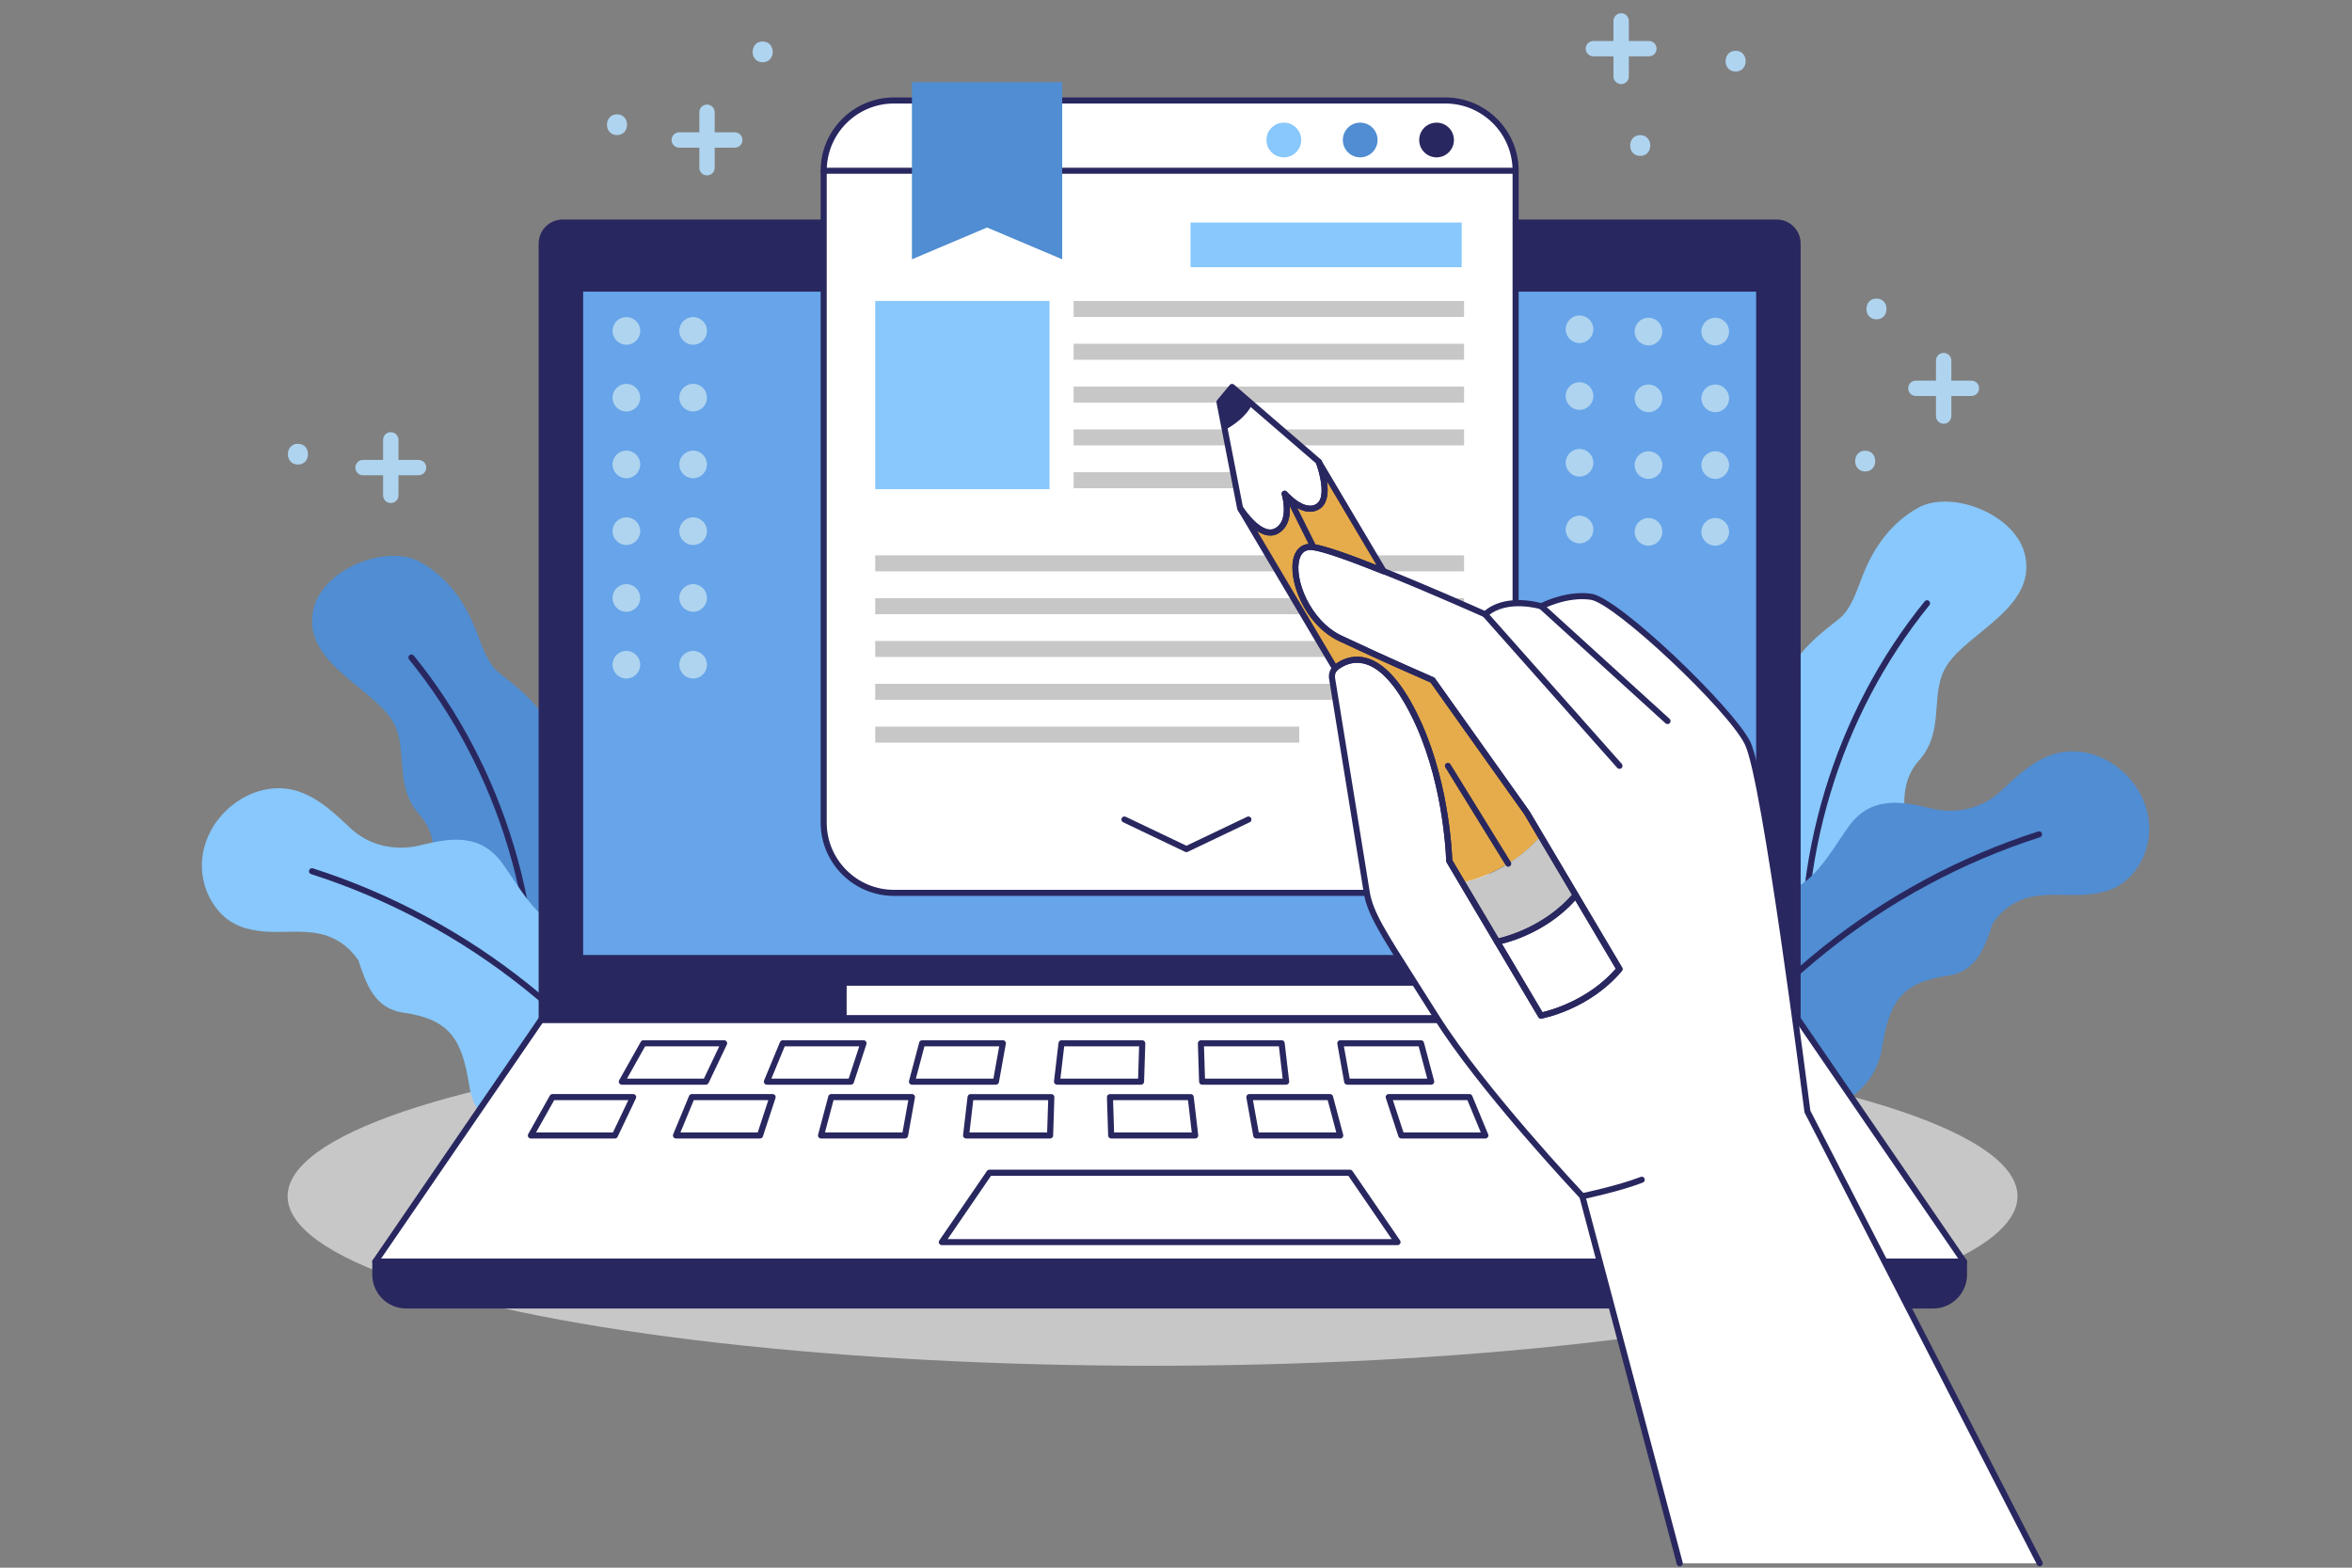 <?xml version="1.0" encoding="UTF-8"?>
<svg id="OBJECTS" xmlns="http://www.w3.org/2000/svg" version="1.1" viewBox="0 0 600 400">
  <rect x="0" y="0" width="600" height="400" fill="#808080" stroke="none"/>
  <!-- Generator: Adobe Illustrator 29.1.0, SVG Export Plug-In . SVG Version: 2.1.0 Build 142)  -->
  <defs>
    <style>
      .st0 {
        fill: #e6ac4b;
      }

      .st1 {
        fill: #afd4ef;
      }

      .st2 {
        fill: #fff;
      }

      .st3 {
        fill: #88c8fc;
      }

      .st4 {
        fill: #67a4e9;
      }

      .st5 {
        fill: #508dd2;
      }

      .st6 {
        fill: #29275f;
      }

      .st7 {
        fill: #c7c7c7;
      }
    </style>
  </defs>
  <ellipse class="st7" cx="294.02" cy="305.23" rx="220.65" ry="43.25"/>
  <g>
    <path class="st3" d="M480.62,235.6c-19.1,15.15-45.57-8.27-39.24-27.44,3.27-9.91,11.04-17.79,12.59-28.26,1.61-10.82,6.73-15.39,15.08-21.93,3.28-2.56,4.59-7.28,6.12-11.12,2.88-7.26,7.18-13.37,14.1-17.26,8.53-4.8,25.32,1.67,27.41,12.43,2.54,13.05-14.4,19.23-19.94,27.61-4.76,7.19-.27,16.67-7.24,24.46-10.48,11.71,6.13,30.35-8.89,41.51Z"/>
    <path class="st6" d="M460.62,257.72c-.4,0-.73-.3-.77-.7-3.38-37.25,7.97-75.01,31.14-103.59.27-.33.76-.38,1.09-.11.33.27.38.76.11,1.09-22.92,28.27-34.15,65.62-30.8,102.47.04.43-.28.8-.7.84-.02,0-.05,0-.07,0Z"/>
  </g>
  <g>
    <path class="st5" d="M471.44,211.1c-5.15,7.29-9.21,15.46-17.95,17.06-13.2,2.42-29,15.01-28.2,31.46-.23,33.48,50.84,32.8,54.78,7.93,1.86-11.75,4.84-16.88,16.86-18.6,7.19-1.03,9.37-7.09,11.4-13.3,1.88-2.85,4.57-5.05,7.79-6.22,4.57-1.67,9.73-.94,14.62-1.09,4.32-.13,8.63-1.02,11.83-3.87,3.05-2.72,5.04-6.57,5.57-10.87.52-4.28-.55-8.77-3.05-12.58-2.35-3.59-5.92-6.51-9.78-8.02-4.37-1.73-8.84-1.71-12.89-.03-4.69,1.93-8.33,5.44-11.97,8.85-.02.03-.05.05-.08.07-4.68,4.41-11.36,5.99-17.97,4.34-7.89-1.97-15.41-2.98-20.97,4.88Z"/>
    <path class="st6" d="M424.67,289.99c-.13,0-.27-.04-.39-.11-.37-.22-.49-.69-.27-1.06,21.7-36.54,55.77-63.76,95.93-76.67.4-.13.84.09.97.5.13.41-.09.84-.5.97-39.8,12.79-73.56,39.78-95.07,75.99-.14.24-.4.38-.67.38Z"/>
  </g>
  <g>
    <path class="st5" d="M115.93,249.45c19.1,15.15,45.57-8.27,39.24-27.44-3.27-9.91-11.04-17.79-12.59-28.26-1.61-10.82-6.73-15.39-15.08-21.93-3.28-2.56-4.59-7.28-6.12-11.12-2.88-7.26-7.18-13.37-14.1-17.26-8.53-4.8-25.32,1.67-27.41,12.43-2.54,13.05,14.4,19.23,19.94,27.61,4.76,7.19.27,16.67,7.24,24.46,10.48,11.71-6.13,30.35,8.89,41.51Z"/>
    <path class="st6" d="M135.93,271.57s-.05,0-.07,0c-.43-.04-.74-.42-.7-.84,3.35-36.85-7.88-74.2-30.8-102.47-.27-.33-.22-.82.11-1.09.33-.27.82-.22,1.09.11,23.17,28.58,34.52,66.34,31.14,103.59-.04.4-.37.7-.77.7Z"/>
  </g>
  <g>
    <path class="st3" d="M128.33,220.52c5.15,7.29,9.21,15.46,17.95,17.06,13.2,2.42,29,15.01,28.2,31.46.23,33.48-50.84,32.8-54.78,7.93-1.86-11.75-4.85-16.88-16.86-18.6-7.19-1.03-9.37-7.09-11.4-13.3-1.88-2.85-4.57-5.05-7.79-6.22-4.57-1.67-9.73-.94-14.62-1.09-4.32-.13-8.63-1.02-11.83-3.87-3.05-2.72-5.04-6.57-5.57-10.87-.52-4.28.55-8.77,3.05-12.58,2.35-3.59,5.92-6.51,9.78-8.02,4.37-1.73,8.84-1.71,12.89-.03,4.69,1.93,8.33,5.44,11.97,8.85.02.03.05.05.08.07,4.68,4.41,11.36,5.99,17.97,4.34,7.89-1.97,15.41-2.98,20.97,4.88Z"/>
    <path class="st6" d="M175.1,299.4c-.26,0-.52-.14-.67-.38-21.51-36.21-55.27-63.2-95.07-75.99-.41-.13-.63-.57-.5-.97.13-.41.57-.63.97-.5,40.16,12.91,74.23,40.13,95.93,76.67.22.37.1.84-.27,1.06-.12.07-.26.11-.39.11Z"/>
  </g>
  <g>
    <path class="st6" d="M493.15,333.1H103.61c-4.35,0-7.87-3.52-7.87-7.87v-3.31h405.28v3.31c0,4.35-3.52,7.87-7.87,7.87Z"/>
    <polygon class="st2" points="458.74 260.22 138.02 260.22 95.74 321.92 501.02 321.92 458.74 260.22"/>
    <path class="st6" d="M453.22,56.78H143.54c-2.96,0-5.36,2.4-5.36,5.36v198.07h320.4V62.14c0-2.96-2.4-5.36-5.36-5.36Z"/>
    <rect class="st4" x="147.99" y="73.64" width="300.79" height="170.79"/>
    <path class="st6" d="M493.15,333.87H103.61c-4.77,0-8.64-3.88-8.64-8.64v-3.31c0-.43.35-.77.77-.77h405.28c.43,0,.77.35.77.77v3.31c0,4.77-3.88,8.64-8.64,8.64ZM96.51,322.69v2.54c0,3.91,3.18,7.1,7.09,7.1h389.55c3.91,0,7.09-3.18,7.09-7.1v-2.54H96.51Z"/>
    <path class="st6" d="M501.02,322.69H95.74c-.29,0-.55-.16-.69-.41s-.12-.56.05-.8l42.28-61.7c.14-.21.38-.34.64-.34h320.72c.26,0,.49.13.64.34l42.28,61.7c.16.24.18.54.05.8-.13.25-.4.41-.68.41ZM97.21,321.14h402.34l-41.22-60.15H138.43l-41.22,60.15Z"/>
    <path class="st6" d="M458.58,260.99H138.18c-.43,0-.77-.35-.77-.77V62.14c0-3.38,2.75-6.13,6.13-6.13h309.68c3.38,0,6.13,2.75,6.13,6.13v198.07c0,.43-.35.77-.77.77ZM138.96,259.44h318.85V62.14c0-2.53-2.06-4.58-4.59-4.58H143.54c-2.53,0-4.58,2.06-4.58,4.58v197.3Z"/>
    <path class="st6" d="M448.77,245.21H147.99c-.43,0-.77-.35-.77-.77V73.64c0-.43.35-.77.77-.77h300.79c.43,0,.77.35.77.77v170.79c0,.43-.35.77-.77.77ZM148.76,243.66h299.24V74.42H148.76v169.24Z"/>
    <rect class="st2" x="215.98" y="251.51" width="164.81" height="7.49"/>
    <path class="st4" d="M284.41,65.03c0,2.79-2.26,5.05-5.05,5.05s-5.05-2.26-5.05-5.05,2.26-5.05,5.05-5.05,5.05,2.26,5.05,5.05Z"/>
    <path class="st6" d="M356.5,317.7h-116.23c-.29,0-.55-.16-.69-.41s-.12-.56.05-.8l12.13-17.7c.14-.21.38-.34.64-.34h91.98c.26,0,.49.13.64.34l12.13,17.7c.16.24.18.54.05.8-.13.25-.4.41-.68.41ZM241.74,316.16h113.29l-11.06-16.15h-91.16l-11.06,16.15Z"/>
    <g>
      <path class="st6" d="M180.06,276.76h-21.43c-.27,0-.53-.15-.67-.38-.14-.24-.14-.53,0-.77l5.5-9.79c.14-.24.4-.4.68-.4h20.59c.27,0,.51.14.65.36.14.22.16.51.04.75l-4.66,9.79c-.13.27-.4.44-.7.44ZM159.95,275.21h19.62l3.92-8.24h-18.91l-4.63,8.24Z"/>
      <path class="st6" d="M217.06,276.76h-21.43c-.26,0-.5-.13-.64-.34-.14-.21-.17-.49-.07-.73l4.05-9.79c.12-.29.4-.48.72-.48h20.59c.25,0,.48.12.63.32.15.2.19.46.11.7l-3.21,9.79c-.1.32-.4.53-.74.53ZM196.79,275.21h19.71l2.7-8.24h-19.01l-3.41,8.24Z"/>
      <path class="st6" d="M254.07,276.76h-21.43c-.24,0-.47-.11-.61-.3-.15-.19-.2-.44-.14-.67l2.6-9.79c.09-.34.4-.58.75-.58h20.59c.23,0,.45.1.59.28.15.18.21.41.17.63l-1.76,9.79c-.07.37-.39.64-.76.64ZM233.64,275.21h19.78l1.48-8.24h-19.07l-2.19,8.24Z"/>
      <path class="st6" d="M291.08,276.76h-21.43c-.22,0-.43-.09-.58-.26-.15-.16-.22-.39-.19-.61l1.15-9.79c.05-.39.38-.68.77-.68h20.59c.21,0,.41.08.56.24.15.15.22.35.22.56l-.31,9.79c-.01.42-.36.75-.77.75ZM270.52,275.21h19.81l.26-8.24h-19.11l-.97,8.24Z"/>
      <path class="st6" d="M328.09,276.76h-21.43c-.42,0-.76-.33-.77-.75l-.31-9.79c0-.21.07-.41.22-.56.15-.15.35-.24.56-.24h20.59c.39,0,.72.29.77.68l1.15,9.79c.03.22-.04.44-.19.61-.15.16-.36.26-.58.26ZM307.4,275.21h19.81l-.96-8.24h-19.11l.26,8.24Z"/>
      <path class="st6" d="M365.1,276.76h-21.43c-.38,0-.7-.27-.76-.64l-1.76-9.79c-.04-.23.02-.46.17-.63.15-.18.37-.28.59-.28h20.59c.35,0,.66.24.75.58l2.6,9.79c.06.23.01.48-.13.67-.15.19-.37.3-.61.3ZM344.31,275.21h19.78l-2.19-8.24h-19.07l1.48,8.24Z"/>
      <path class="st6" d="M402.1,276.76h-21.43c-.33,0-.63-.22-.74-.53l-3.21-9.79c-.08-.24-.04-.49.11-.7.15-.2.38-.32.63-.32h20.59c.31,0,.6.19.72.48l4.05,9.79c.1.24.07.51-.07.73-.14.21-.39.34-.64.34ZM381.23,275.21h19.71l-3.41-8.24h-19.01l2.7,8.24Z"/>
      <path class="st6" d="M439.11,276.76h-21.43c-.3,0-.57-.17-.7-.44l-4.66-9.79c-.11-.24-.1-.52.05-.75.14-.22.39-.36.65-.36h20.59c.28,0,.54.15.68.4l5.5,9.79c.13.24.13.53,0,.77-.14.24-.39.38-.67.38ZM418.17,275.21h19.62l-4.63-8.24h-18.91l3.92,8.24Z"/>
    </g>
    <g>
      <path class="st6" d="M156.86,290.49h-21.43c-.27,0-.53-.15-.67-.38-.14-.24-.14-.53,0-.77l5.5-9.79c.14-.24.4-.4.68-.4h20.59c.27,0,.51.14.65.36.14.22.16.51.04.75l-4.66,9.79c-.13.27-.4.44-.7.44ZM136.75,288.94h19.62l3.92-8.24h-18.91l-4.63,8.24Z"/>
      <path class="st6" d="M193.87,290.49h-21.43c-.26,0-.5-.13-.64-.34s-.17-.49-.07-.73l4.05-9.79c.12-.29.4-.48.72-.48h20.59c.25,0,.48.12.63.32.15.2.19.46.11.7l-3.21,9.79c-.1.32-.4.53-.74.53ZM173.59,288.94h19.71l2.7-8.24h-19.01l-3.41,8.24Z"/>
      <path class="st6" d="M230.88,290.49h-21.43c-.24,0-.47-.11-.61-.3-.15-.19-.2-.44-.14-.67l2.6-9.79c.09-.34.4-.58.75-.58h20.59c.23,0,.45.1.59.28.15.18.21.41.17.63l-1.76,9.79c-.07.37-.39.64-.76.64ZM210.45,288.94h19.78l1.48-8.24h-19.07l-2.19,8.24Z"/>
      <path class="st6" d="M267.88,290.49h-21.43c-.22,0-.43-.09-.58-.26-.15-.16-.22-.39-.19-.6l1.15-9.79c.05-.39.38-.68.77-.68h20.59c.21,0,.41.08.56.23.15.15.22.35.22.56l-.31,9.79c-.01.42-.36.75-.77.75ZM247.32,288.94h19.81l.26-8.24h-19.11l-.96,8.24Z"/>
      <path class="st6" d="M304.89,290.49h-21.43c-.42,0-.76-.33-.77-.75l-.31-9.79c0-.21.07-.41.22-.56.15-.15.35-.23.56-.23h20.59c.39,0,.72.29.77.68l1.15,9.79c.03.22-.04.44-.19.61-.15.16-.36.26-.58.26ZM284.21,288.94h19.81l-.96-8.24h-19.11l.26,8.24Z"/>
      <path class="st6" d="M341.9,290.49h-21.43c-.38,0-.7-.27-.76-.64l-1.76-9.79c-.04-.23.02-.46.17-.63.15-.18.37-.28.59-.28h20.59c.35,0,.66.24.75.58l2.6,9.79c.06.23.01.48-.13.67-.15.19-.37.3-.61.3ZM321.11,288.94h19.78l-2.19-8.24h-19.07l1.48,8.24Z"/>
      <path class="st6" d="M378.91,290.49h-21.43c-.33,0-.63-.22-.74-.53l-3.21-9.79c-.08-.24-.04-.49.11-.7.15-.2.38-.32.63-.32h20.59c.31,0,.6.19.72.48l4.05,9.79c.1.24.07.51-.07.73-.14.21-.39.34-.64.34ZM358.04,288.94h19.71l-3.41-8.24h-19.01l2.7,8.24Z"/>
      <path class="st6" d="M415.91,290.49h-21.43c-.3,0-.57-.17-.7-.44l-4.66-9.79c-.11-.24-.1-.52.05-.75.14-.22.39-.36.65-.36h20.59c.28,0,.54.15.68.4l5.5,9.79c.13.24.13.53,0,.77-.14.24-.39.38-.67.38ZM394.97,288.94h19.62l-4.63-8.24h-18.91l3.92,8.24Z"/>
      <path class="st6" d="M452.16,290.49h-21.43c-.3,0-.57-.17-.7-.44l-4.66-9.79c-.11-.24-.1-.52.05-.75.14-.22.39-.36.65-.36h20.59c.28,0,.54.15.68.4l5.5,9.79c.13.24.13.53,0,.77-.14.24-.39.38-.67.38ZM431.21,288.94h19.62l-4.63-8.24h-18.91l3.92,8.24Z"/>
    </g>
  </g>
  <g>
    <g>
      <rect class="st2" x="210.13" y="25.64" width="176.5" height="202.18" rx="17.92" ry="17.92"/>
      <path class="st3" d="M331.94,35.72c0,2.45-1.98,4.43-4.43,4.43s-4.43-1.98-4.43-4.43,1.98-4.43,4.43-4.43,4.43,1.98,4.43,4.43Z"/>
      <path class="st5" d="M351.42,35.72c0,2.45-1.98,4.43-4.43,4.43s-4.43-1.98-4.43-4.43,1.98-4.43,4.43-4.43,4.43,1.98,4.43,4.43Z"/>
      <path class="st6" d="M370.9,35.72c0,2.45-1.98,4.43-4.43,4.43s-4.43-1.98-4.43-4.43,1.98-4.43,4.43-4.43,4.43,1.98,4.43,4.43Z"/>
      <path class="st6" d="M368.71,228.59h-140.66c-10.31,0-18.7-8.39-18.7-18.7V43.56c0-10.31,8.39-18.7,18.7-18.7h140.66c10.31,0,18.7,8.39,18.7,18.7v166.33c0,10.31-8.39,18.7-18.7,18.7ZM228.05,26.41c-9.46,0-17.15,7.69-17.15,17.15v166.33c0,9.46,7.69,17.15,17.15,17.15h140.66c9.46,0,17.15-7.69,17.15-17.15V43.56c0-9.46-7.69-17.15-17.15-17.15h-140.66Z"/>
      <path class="st6" d="M386.63,44.34h-176.5c-.43,0-.77-.35-.77-.77s.35-.77.77-.77h176.5c.43,0,.77.35.77.77s-.35.77-.77.77Z"/>
    </g>
    <polygon class="st5" points="270.97 66.16 251.8 58.05 232.63 66.16 232.63 20.96 270.97 20.96 270.97 66.16"/>
    <g>
      <rect class="st3" x="223.27" y="76.79" width="44.47" height="48.02"/>
      <g>
        <rect class="st7" x="273.88" y="76.79" width="99.61" height="4.08"/>
        <rect class="st7" x="273.88" y="87.71" width="99.61" height="4.08"/>
        <rect class="st7" x="273.88" y="98.64" width="99.61" height="4.08"/>
        <rect class="st7" x="273.88" y="109.56" width="99.61" height="4.08"/>
        <rect class="st7" x="273.88" y="120.49" width="57.57" height="4.08"/>
        <g>
          <rect class="st7" x="223.27" y="141.7" width="150.22" height="4.08"/>
          <rect class="st7" x="223.27" y="152.63" width="150.22" height="4.08"/>
          <rect class="st7" x="223.27" y="163.55" width="150.22" height="4.08"/>
          <rect class="st7" x="223.27" y="174.48" width="150.22" height="4.08"/>
          <rect class="st7" x="223.27" y="185.4" width="108.17" height="4.08"/>
        </g>
      </g>
      <rect class="st3" x="303.71" y="56.78" width="69.16" height="11.4"/>
      <path class="st6" d="M302.66,217.43c-.11,0-.23-.03-.33-.08l-15.82-7.55c-.39-.18-.55-.65-.37-1.03.18-.39.65-.55,1.03-.37l15.49,7.39,15.49-7.39c.39-.19.85-.02,1.03.37.18.39.02.85-.37,1.03l-15.83,7.55c-.11.05-.22.08-.33.08Z"/>
    </g>
  </g>
  <g>
    <path class="st2" d="M520.32,398.89h-91.82l-24.85-93.66s-25.26-26.68-37.28-45.78c-12.03-19.11-16.68-25.45-17.71-31.68-.91-5.58-7.47-46.06-8.86-54.68-.16-.93.13-1.88.78-2.55.11-.13.23-.24.38-.35,2.9-2.19,9.95-5.1,17.97,8.74,9.24,15.94,10.58,36.07,10.78,40.75l3.27,5.52,8.94,15.08,11.18,18.85s11.89-2.2,20.03-11.88l-11.17-18.85-8.94-15.08-3.51-5.94-.04-.05-24.03-33.8s-11.83-5.12-23.48-10.62c-11.65-5.5-15.38-24.6-6.89-23.3,3.22.5,10.32,3.1,17.9,6.14,12.34,4.93,25.89,11.01,25.89,11.01,5.31-4.84,14.35-2.05,14.35-2.05,0,0,6.34-3.35,12.68-2.43,6.33.94,35.32,28.24,39.88,37.28,4.57,9.04,15.29,94.06,15.29,94.06l59.26,115.27Z"/>
    <path class="st0" d="M393.02,213.33c-8.15,9.68-20.05,11.88-20.05,11.88l-3.27-5.52c-.2-4.68-1.54-24.81-10.78-40.75-8.02-13.84-15.07-10.93-17.97-8.74-.15.11-.27.21-.38.35l-24.05-40.61c.4.59,1.46,2.09,2.84,3.43l.23.23c.39.36.79.71,1.22,1.01.12.11.25.19.39.28.24.16.48.31.74.43.17.09.35.17.52.24.17.07.35.13.54.19.16.04.34.08.51.11h.03c.17.03.35.04.52.04.56,0,1.14-.15,1.69-.47,2.16-1.27,2.6-3.75,2.52-5.86,0-.07,0-.13-.01-.2-.01-.39-.04-.75-.09-1.09,0-.07-.01-.12-.01-.17-.03-.16-.05-.31-.07-.44-.01-.01-.01-.03-.01-.03-.15-.9-.35-1.53-.38-1.65.03.03.08.08.15.16.04.04.08.08.12.13.05.05.11.12.16.17.2.2.46.44.75.71.12.13.25.24.39.35.16.13.32.28.5.4.04.04.09.08.13.11.2.16.4.31.62.44.05.04.11.08.16.12.35.21.72.43,1.1.6.2.09.39.19.59.25.2.08.4.13.6.19.19.07.39.11.59.12.55.08,1.09.07,1.62-.08.16-.04.32-.09.48-.16.16-.07.34-.16.5-.25.44-.27.78-.62,1.03-1.05.07-.09.12-.19.17-.3h0c.09-.21.17-.42.24-.63.03-.05.04-.09.04-.15.07-.17.11-.36.13-.55.04-.21.07-.43.08-.64.01-.03.01-.07.01-.11.04-.46.04-.93.01-1.42-.01-.19-.03-.38-.04-.55-.05-.6-.13-1.21-.25-1.78-.03-.2-.07-.39-.12-.58-.05-.27-.11-.54-.17-.79-.07-.27-.13-.52-.2-.76-.31-1.11-.6-1.92-.68-2.12l16.56,27.93c-7.58-3.04-14.68-5.64-17.9-6.14-8.49-1.3-4.76,17.81,6.89,23.3,11.65,5.5,23.48,10.62,23.48,10.62l24.03,33.8.04.05,3.51,5.94Z"/>
    <path class="st7" d="M401.97,228.42c-8.15,9.69-20.05,11.88-20.05,11.88l-8.94-15.08s11.89-2.2,20.05-11.88l8.94,15.08Z"/>
    <path class="st2" d="M413.14,247.27c-8.14,9.68-20.03,11.88-20.03,11.88l-11.18-18.85s11.89-2.19,20.05-11.88l11.17,18.85Z"/>
    <path class="st2" d="M337.89,124.41c.03.5.03.97-.01,1.42,0,.04,0,.08-.01.11-.01.21-.04.43-.08.64-.01.05-.03.12-.04.17-.01.07-.01.12-.04.17-.01.07-.03.13-.05.2-.01.05-.03.09-.04.15-.07.21-.15.42-.24.62h0c-.05.12-.11.21-.17.31-.25.43-.59.78-1.03,1.05-.16.09-.34.19-.5.25-.16.07-.32.12-.48.16-.54.15-1.07.16-1.62.08-.19-.03-.39-.07-.59-.12-.2-.05-.4-.11-.6-.19-.2-.07-.39-.16-.59-.25-.38-.17-.75-.39-1.1-.6-.05-.04-.11-.08-.16-.12-.21-.13-.42-.28-.62-.44-.04-.03-.09-.07-.13-.11-.17-.12-.34-.27-.5-.4-.13-.11-.27-.23-.39-.35-.29-.27-.55-.51-.75-.71-.05-.07-.11-.13-.16-.17-.04-.05-.08-.09-.12-.13-.07-.08-.12-.13-.15-.16.03.12.23.75.38,1.65,0,0,0,.01.01.03.01.13.04.28.07.44,0,.05.01.11.01.17.05.34.08.7.09,1.09.01.07.01.13.01.2.08,2.11-.36,4.59-2.52,5.86-.55.32-1.13.47-1.69.47-.17,0-.35-.01-.52-.04h-.03c-.17-.03-.35-.07-.51-.11-.19-.05-.36-.12-.54-.19-.17-.07-.35-.15-.52-.24-.25-.12-.5-.27-.74-.43-.13-.09-.27-.17-.39-.28-.43-.29-.83-.64-1.22-1.01l-.23-.23c-1.38-1.34-2.44-2.84-2.84-3.43-.11-.17-.17-.27-.17-.27l-3.89-19.97c2.2-1.19,5.44-3.39,6.97-6.54l16.96,14.63s0,.01.01.04c.08.2.38,1.01.68,2.12.07.24.13.5.2.76.07.25.12.52.17.79.05.19.09.38.12.58.12.58.2,1.18.25,1.78.01.19.03.38.04.55Z"/>
    <path class="st6" d="M319.44,103.16c-1.53,3.15-4.77,5.35-6.97,6.54l-1.38-7.11,3.22-3.88,5.14,4.44Z"/>
    <path class="st6" d="M428.5,399.66c-.34,0-.66-.23-.75-.58l-24.79-93.47c-2.02-2.15-25.77-27.54-37.23-45.75-2.09-3.32-3.96-6.25-5.62-8.87-8.01-12.59-11.32-17.79-12.2-23.1-.91-5.58-7.47-46.06-8.86-54.68-.2-1.15.17-2.36.98-3.21.1-.13.27-.29.48-.44,1.58-1.19,4.16-2.48,7.43-1.82,4.06.82,7.99,4.46,11.67,10.8,9.04,15.6,10.61,35.01,10.88,40.91l23.01,38.81c2.31-.55,11.82-3.2,18.7-11.09l-23.34-39.4-23.91-33.63c-1.6-.7-12.59-5.49-23.3-10.54-9.05-4.27-13.27-15.99-11.59-21.5.75-2.47,2.63-3.66,5.14-3.27,2.88.44,8.96,2.53,18.07,6.19,10.95,4.38,23.01,9.72,25.47,10.82,5.09-4.2,12.76-2.42,14.4-1.97,1.34-.65,7.05-3.22,12.87-2.37,7.05,1.05,36.04,28.94,40.46,37.69,4.53,8.96,14.71,89.12,15.35,94.18l59.2,115.15c.2.38.05.85-.33,1.04-.38.2-.85.05-1.04-.33l-59.26-115.27c-.04-.08-.07-.17-.08-.26-.11-.85-10.75-84.99-15.21-93.81-4.59-9.09-33.23-35.96-39.3-36.86-6.02-.88-12.15,2.31-12.21,2.35-.18.1-.39.12-.59.06-.09-.03-8.68-2.6-13.6,1.88-.23.21-.56.26-.84.13-.14-.06-13.68-6.12-25.86-11-8.88-3.57-15.01-5.68-17.73-6.09-1.75-.27-2.9.47-3.43,2.2-1.54,5.03,2.68,15.83,10.77,19.64,11.51,5.43,23.34,10.56,23.45,10.61.13.06.24.15.32.26l24.03,33.8s.06.09.08.11l23.63,39.88c.17.28.14.64-.07.89-8.22,9.78-19.99,12.05-20.48,12.14-.32.06-.64-.09-.81-.37l-23.4-39.46c-.06-.11-.1-.23-.11-.36-.24-5.57-1.71-24.93-10.68-40.39-3.45-5.95-7.02-9.33-10.63-10.06-2.7-.55-4.86.54-6.2,1.55-.11.08-.18.14-.24.22-.52.55-.73,1.25-.62,1.93,1.4,8.63,7.95,49.11,8.86,54.69.83,4.99,4.09,10.13,11.98,22.52,1.67,2.62,3.53,5.55,5.62,8.88,11.84,18.81,36.93,45.39,37.18,45.66.09.09.15.21.19.33l24.85,93.66c.11.41-.14.84-.55.95-.07.02-.13.03-.2.03Z"/>
    <path class="st6" d="M381.92,241.07c-.27,0-.53-.14-.67-.38l-12.21-20.61c-.06-.11-.1-.23-.11-.36-.24-5.57-1.71-24.93-10.68-40.39-3.45-5.95-7.02-9.33-10.63-10.06-2.7-.55-4.86.54-6.2,1.55-.11.08-.18.14-.24.22-.16.2-.41.3-.66.29-.25-.02-.48-.16-.61-.38l-24.05-40.61c-.21-.36-.1-.82.25-1.05.35-.23.82-.13,1.06.22.49.72,1.49,2.1,2.74,3.31l.24.24c.42.39.77.68,1.11.91.14.12.21.16.27.2l.12.08c.2.13.4.26.63.36.18.1.32.16.47.22.15.06.31.12.47.17.1.03.24.06.38.08.02,0,.05,0,.07,0,.59.09,1.17-.02,1.7-.33,1.51-.89,2.24-2.63,2.14-5.16,0-.04-.01-.16-.01-.2-.01-.35-.04-.68-.08-.99,0-.04-.01-.08-.01-.12,0-.03,0-.06,0-.09-.03-.15-.04-.26-.06-.35,0-.03-.01-.05-.02-.08h0c-.11-.67-.25-1.18-.32-1.43-.02-.09-.04-.15-.05-.18-.07-.34.08-.68.39-.85.3-.16.68-.11.92.14.04.04.11.11.19.21.02.01.05.05.09.09.09.08.15.16.21.23.14.13.38.36.67.62.15.16.25.24.35.32l.15.12c.1.08.2.17.3.25.04.03.07.06.11.09.25.19.42.32.61.44l.22.16c.33.2.66.38.96.52l.1.05c.14.07.27.13.41.18.21.08.38.13.54.17.19.06.32.09.46.1.53.08.96.06,1.36-.05.14-.04.27-.08.39-.13.13-.05.27-.13.4-.21.31-.19.56-.44.76-.77.05-.08.09-.13.12-.18,0-.02.02-.04.02-.06.08-.17.15-.34.2-.52,0-.02.05-.18.06-.2,0-.04.02-.1.04-.16,0-.03.01-.08.01-.09,0,0,.02-.1.02-.11,0,0,.02-.1.02-.1.03-.14.05-.33.06-.51,0-.04,0-.08.02-.12.03-.44.03-.85,0-1.32l-.04-.53c-.05-.61-.14-1.18-.24-1.68-.03-.22-.06-.37-.11-.52-.06-.31-.11-.57-.18-.81-.07-.27-.13-.52-.2-.76-.29-1.06-.58-1.84-.66-2.04-.15-.38.01-.8.38-.98.36-.18.8-.05,1.01.3l16.56,27.93c.17.29.14.65-.08.9-.22.25-.57.34-.88.21-8.88-3.57-15.01-5.67-17.73-6.09-1.75-.27-2.9.47-3.43,2.2-1.54,5.03,2.68,15.83,10.77,19.64,11.51,5.43,23.34,10.56,23.45,10.61.13.06.24.15.32.26l24.03,33.8s.06.09.08.11l12.46,21.02c.17.28.14.64-.07.89-8.24,9.8-20,12.05-20.5,12.14-.05,0-.09.01-.14.01ZM370.47,219.46l11.83,19.96c2.31-.54,11.82-3.19,18.72-11.09l-12.17-20.55-23.91-33.63c-1.6-.7-12.59-5.49-23.3-10.54-9.05-4.27-13.27-15.99-11.59-21.5.75-2.47,2.63-3.66,5.14-3.27,2.65.41,8.01,2.2,15.96,5.34l-12.63-21.3c.04.28.07.58.1.9l.04.56c.03.58.03,1.08-.01,1.55,0,.01,0,.08-.02.17-.02.22-.05.44-.09.65,0,0-.02.11-.03.12-.02.11-.04.21-.07.31-.02.07-.04.14-.06.22,0,.02-.01.05-.01.05-.09.3-.18.52-.27.73-.01.04-.03.07-.04.1-.07.15-.15.27-.24.4-.29.5-.72.93-1.26,1.26-.2.12-.41.23-.6.31-.2.08-.4.15-.59.2-.59.16-1.23.2-1.92.1-.22-.01-.49-.07-.74-.16-.18-.05-.41-.11-.63-.2-.15-.05-.34-.14-.54-.23-.44-.21-.82-.41-1.27-.69l-.22-.16c-.19-.11-.42-.28-.64-.46-.02,0-.08-.05-.14-.11-.11-.08-.22-.17-.33-.26.04.3.07.63.09,1.03.01.09.02.18.02.27.12,3.07-.88,5.34-2.9,6.53-.83.49-1.75.67-2.68.53-.03,0-.05,0-.07,0-.2-.03-.4-.08-.58-.12-.23-.07-.43-.14-.63-.22-.2-.08-.41-.17-.61-.28-.22-.1-.48-.25-.8-.47l-.06-.04,20.07,33.88c1.59-1.13,4.07-2.24,7.15-1.62,4.06.82,7.99,4.46,11.67,10.8,9.04,15.6,10.61,35.01,10.88,40.91Z"/>
    <path class="st6" d="M393.1,259.92c-.27,0-.53-.14-.67-.38l-11.18-18.85c-.13-.22-.14-.49-.04-.72.1-.23.32-.4.56-.44.12-.02,11.72-2.26,19.59-11.62.16-.19.4-.3.66-.27.25.02.48.16.6.38l11.17,18.85c.17.28.14.64-.07.89-8.22,9.78-19.99,12.05-20.48,12.14-.05,0-.09.01-.14.01ZM383.13,240.82l10.35,17.45c2.31-.55,11.82-3.2,18.7-11.09l-10.34-17.45c-6.82,7.58-15.67,10.33-18.72,11.08Z"/>
    <path class="st6" d="M324.07,136.66c-.2,0-.4-.01-.6-.04-.03,0-.05,0-.07,0-.2-.03-.4-.08-.58-.12-.23-.07-.43-.14-.63-.22-.2-.08-.41-.17-.61-.28-.22-.1-.48-.25-.8-.47l-.11-.08c-.13-.09-.25-.17-.36-.27-.33-.22-.73-.55-1.23-1.02l-.25-.25c-1.34-1.3-2.41-2.78-2.93-3.54-.1-.17-.16-.25-.17-.26-.06-.09-.11-.19-.13-.3l-5.27-27.07c-.04-.23.02-.46.16-.64l3.22-3.87c.13-.16.32-.26.53-.28.21-.01.41.05.57.19l22.1,19.07c.12.1.2.24.24.39.15.37.42,1.15.69,2.15.07.25.14.51.21.78.07.26.13.54.18.83.05.16.1.39.13.62.11.51.2,1.14.26,1.82l.04.56s0,.01,0,.02c.03.57.03,1.07-.02,1.53,0,.01,0,.08-.02.17-.02.22-.05.44-.09.65,0,0-.02.11-.03.12-.02.11-.04.21-.07.31-.02.07-.04.14-.06.22,0,.02-.01.05-.01.05-.09.3-.18.52-.27.73-.01.03-.03.07-.04.1-.07.15-.15.27-.24.4-.29.5-.72.93-1.26,1.26-.2.12-.41.23-.6.31-.2.08-.4.15-.59.2-.59.16-1.23.2-1.92.1-.21-.03-.44-.08-.68-.14-.24-.07-.47-.13-.69-.22-.15-.05-.34-.14-.54-.23-.44-.21-.82-.41-1.27-.69l-.22-.16c-.19-.11-.42-.28-.64-.46-.02,0-.08-.05-.14-.11-.11-.08-.22-.17-.33-.26.04.3.07.63.09,1.03.01.09.02.18.02.27.12,3.07-.88,5.34-2.9,6.53-.65.38-1.35.58-2.08.58ZM323.59,135.07s.05,0,.07,0c.59.09,1.17-.02,1.7-.33,1.51-.89,2.24-2.63,2.14-5.16,0-.04-.01-.16-.01-.2-.01-.35-.04-.68-.08-.99,0-.04-.01-.08-.01-.12,0-.03,0-.06,0-.09-.03-.15-.04-.26-.06-.35,0-.03-.01-.05-.02-.08h0c-.11-.67-.25-1.18-.32-1.43-.02-.09-.04-.15-.05-.18-.07-.34.08-.68.39-.85.3-.16.68-.11.92.14.04.04.11.11.19.21.02.01.05.05.09.09.09.08.15.16.21.23.14.13.38.36.67.62.13.13.24.23.35.32l.15.12c.1.08.2.17.3.25.04.03.07.06.11.09.25.19.42.32.61.44l.22.16c.33.2.66.38.96.52l.1.05c.14.07.27.13.41.18.21.08.38.13.54.17.19.05.36.08.51.11.48.07.91.05,1.31-.06.14-.04.27-.08.39-.13.13-.05.27-.13.4-.21.31-.19.56-.44.76-.77.05-.08.09-.13.12-.18,0-.02.02-.04.02-.06.08-.17.15-.34.2-.52,0-.02.05-.18.06-.2,0-.04.02-.1.04-.16,0-.03.01-.08.01-.09,0,0,.02-.1.02-.11,0,0,.02-.1.02-.1.03-.14.05-.33.06-.51,0-.04,0-.08.02-.12.03-.44.03-.85,0-1.31l-.04-.54c-.05-.61-.14-1.18-.24-1.68-.03-.22-.06-.37-.11-.52-.06-.31-.11-.57-.18-.81-.07-.27-.13-.52-.2-.76-.25-.9-.49-1.6-.61-1.91l-21.35-18.42-2.48,2.99,5.17,26.56s.06.1.1.16c.47.69,1.47,2.07,2.72,3.29l.24.24c.42.39.77.68,1.11.91.14.12.21.16.27.2l.12.08c.2.13.4.26.63.36.18.1.32.16.47.22.15.06.31.12.47.17.1.03.24.06.38.08Z"/>
    <path class="st6" d="M335.07,140.39c-.29,0-.56-.16-.69-.43l-6.19-12.46c-.19-.38-.03-.85.35-1.04.39-.19.85-.03,1.04.35l6.19,12.46c.19.38.03.85-.35,1.04-.11.06-.23.08-.34.08Z"/>
    <path class="st6" d="M384.76,221.15c-.26,0-.51-.13-.66-.37l-15.4-24.97c-.22-.36-.11-.84.25-1.07.37-.22.84-.11,1.07.25l15.4,24.97c.22.36.11.84-.25,1.07-.13.08-.27.12-.41.12Z"/>
    <path class="st6" d="M413.14,196.18c-.21,0-.43-.09-.58-.26l-34.27-38.64c-.28-.32-.25-.81.07-1.09.32-.28.81-.25,1.09.07l34.27,38.64c.28.32.25.81-.07,1.09-.15.13-.33.19-.51.19Z"/>
    <path class="st6" d="M425.39,184.75c-.19,0-.37-.07-.52-.2l-32.17-29.26c-.32-.29-.34-.78-.05-1.09.29-.32.78-.34,1.09-.05l32.17,29.26c.32.29.34.78.05,1.09-.15.17-.36.25-.57.25Z"/>
    <path class="st6" d="M403.66,306.01c-.36,0-.68-.25-.76-.62-.09-.42.18-.83.6-.92.09-.02,9.44-1.99,15.03-4.18.4-.16.85.04,1,.44.16.4-.04.85-.44,1-5.71,2.24-14.89,4.18-15.28,4.26-.05.01-.11.02-.16.02Z"/>
  </g>
  <g>
    <circle class="st1" cx="159.79" cy="84.43" r="3.53"/>
    <path class="st1" d="M176.82,87.96c-1.95,0-3.53-1.58-3.53-3.53s1.58-3.53,3.53-3.53,3.53,1.58,3.53,3.53-1.58,3.53-3.53,3.53Z"/>
    <circle class="st1" cx="159.79" cy="101.47" r="3.53"/>
    <circle class="st1" cx="159.79" cy="118.5" r="3.53"/>
    <circle class="st1" cx="159.79" cy="135.53" r="3.53"/>
    <path class="st1" d="M156.26,152.57c0-1.95,1.58-3.53,3.53-3.53s3.53,1.58,3.53,3.53-1.58,3.53-3.53,3.53-3.53-1.58-3.53-3.53Z"/>
    <path class="st1" d="M176.82,104.99c-1.95,0-3.53-1.58-3.53-3.53s1.58-3.53,3.53-3.53,3.53,1.58,3.53,3.53-1.58,3.53-3.53,3.53Z"/>
    <path class="st1" d="M173.29,118.5c0-1.95,1.58-3.53,3.53-3.53s3.53,1.58,3.53,3.53-1.58,3.53-3.53,3.53-3.53-1.58-3.53-3.53Z"/>
    <path class="st1" d="M173.29,135.53c0-1.95,1.58-3.53,3.53-3.53s3.53,1.58,3.53,3.53-1.58,3.53-3.53,3.53-3.53-1.58-3.53-3.53Z"/>
    <path class="st1" d="M173.29,152.57c0-1.95,1.58-3.53,3.53-3.53s3.53,1.58,3.53,3.53-1.58,3.53-3.53,3.53-3.53-1.58-3.53-3.53Z"/>
    <circle class="st1" cx="159.79" cy="169.6" r="3.53"/>
    <path class="st1" d="M173.29,169.6c0-1.95,1.58-3.53,3.53-3.53s3.53,1.58,3.53,3.53-1.58,3.53-3.53,3.53-3.53-1.58-3.53-3.53Z"/>
  </g>
  <g>
    <path class="st1" d="M420.53,88.13c-1.95,0-3.53-1.58-3.53-3.53s1.58-3.53,3.53-3.53,3.53,1.58,3.53,3.53-1.58,3.53-3.53,3.53Z"/>
    <path class="st1" d="M437.56,88.13c-1.95,0-3.53-1.58-3.53-3.53s1.58-3.53,3.53-3.53,3.53,1.58,3.53,3.53-1.58,3.53-3.53,3.53Z"/>
    <circle class="st1" cx="420.53" cy="101.64" r="3.53"/>
    <circle class="st1" cx="420.53" cy="118.67" r="3.53"/>
    <circle class="st1" cx="420.53" cy="135.7" r="3.53"/>
    <circle class="st1" cx="437.56" cy="101.64" r="3.53"/>
    <circle class="st1" cx="437.56" cy="118.67" r="3.53"/>
    <circle class="st1" cx="437.56" cy="135.7" r="3.53"/>
    <circle class="st1" cx="402.94" cy="84.01" r="3.53"/>
    <circle class="st1" cx="402.94" cy="101.05" r="3.53"/>
    <circle class="st1" cx="402.94" cy="118.08" r="3.53"/>
    <path class="st1" d="M399.41,135.11c0-1.95,1.58-3.53,3.53-3.53s3.53,1.58,3.53,3.53-1.58,3.53-3.53,3.53-3.53-1.58-3.53-3.53Z"/>
  </g>
  <g>
    <path class="st1" d="M422.6,12.42c0,1.09-.88,1.96-1.96,1.96h-5.12v5.12c0,1.09-.88,1.96-1.96,1.96-.54,0-1.03-.22-1.39-.57-.35-.36-.57-.85-.57-1.39v-5.12h-5.12c-1.09,0-1.96-.88-1.96-1.96,0-.54.22-1.03.57-1.39.36-.35.85-.57,1.39-.57h5.12v-5.12c0-1.09.88-1.96,1.96-1.96.54,0,1.03.22,1.39.57.35.36.57.85.57,1.39v5.12h5.12c1.09,0,1.96.88,1.96,1.96Z"/>
    <path class="st1" d="M418.42,34.48c-3.41,0-3.42,5.3,0,5.3s3.42-5.3,0-5.3Z"/>
    <path class="st1" d="M442.76,12.96c-3.41,0-3.42,5.3,0,5.3s3.42-5.3,0-5.3Z"/>
  </g>
  <g>
    <path class="st1" d="M504.87,99.08c0,1.09-.88,1.96-1.96,1.96h-5.12v5.12c0,1.09-.88,1.96-1.96,1.96-.54,0-1.03-.22-1.39-.57-.35-.36-.57-.85-.57-1.39v-5.12h-5.12c-1.09,0-1.96-.88-1.96-1.96,0-.54.22-1.03.57-1.39.36-.35.85-.57,1.39-.57h5.12v-5.12c0-1.09.88-1.96,1.96-1.96.54,0,1.03.22,1.39.57.35.36.57.85.57,1.39v5.12h5.12c1.09,0,1.96.88,1.96,1.96Z"/>
    <path class="st1" d="M475.81,115c-3.41,0-3.42,5.3,0,5.3s3.42-5.3,0-5.3Z"/>
    <path class="st1" d="M478.69,76.18c-3.41,0-3.42,5.3,0,5.3s3.42-5.3,0-5.3Z"/>
  </g>
  <g>
    <path class="st1" d="M189.4,35.72c0,1.09-.88,1.96-1.96,1.96h-5.12v5.12c0,1.09-.88,1.96-1.96,1.96-.54,0-1.03-.22-1.39-.57-.35-.36-.57-.85-.57-1.39v-5.12h-5.12c-1.09,0-1.96-.88-1.96-1.96,0-.54.22-1.03.57-1.39.36-.35.85-.57,1.39-.57h5.12v-5.12c0-1.09.88-1.96,1.96-1.96.54,0,1.03.22,1.39.57.35.36.57.85.57,1.39v5.12h5.12c1.09,0,1.96.88,1.96,1.96Z"/>
    <path class="st1" d="M157.4,29.17c-3.41,0-3.42,5.3,0,5.3s3.42-5.3,0-5.3Z"/>
    <path class="st1" d="M194.56,10.59c-3.41,0-3.42,5.3,0,5.3s3.42-5.3,0-5.3Z"/>
  </g>
  <g>
    <path class="st1" d="M108.73,119.31c0,1.09-.88,1.96-1.96,1.96h-5.12v5.12c0,1.09-.88,1.96-1.96,1.96-.54,0-1.03-.22-1.39-.57-.35-.36-.57-.85-.57-1.39v-5.12h-5.12c-1.09,0-1.96-.88-1.96-1.96,0-.54.22-1.03.57-1.39.36-.35.85-.57,1.39-.57h5.12v-5.12c0-1.09.88-1.96,1.96-1.96.54,0,1.03.22,1.39.57.35.36.57.85.57,1.39v5.12h5.12c1.09,0,1.96.88,1.96,1.96Z"/>
    <path class="st1" d="M76,113.23c-3.41,0-3.42,5.3,0,5.3s3.42-5.3,0-5.3Z"/>
  </g>
</svg>
